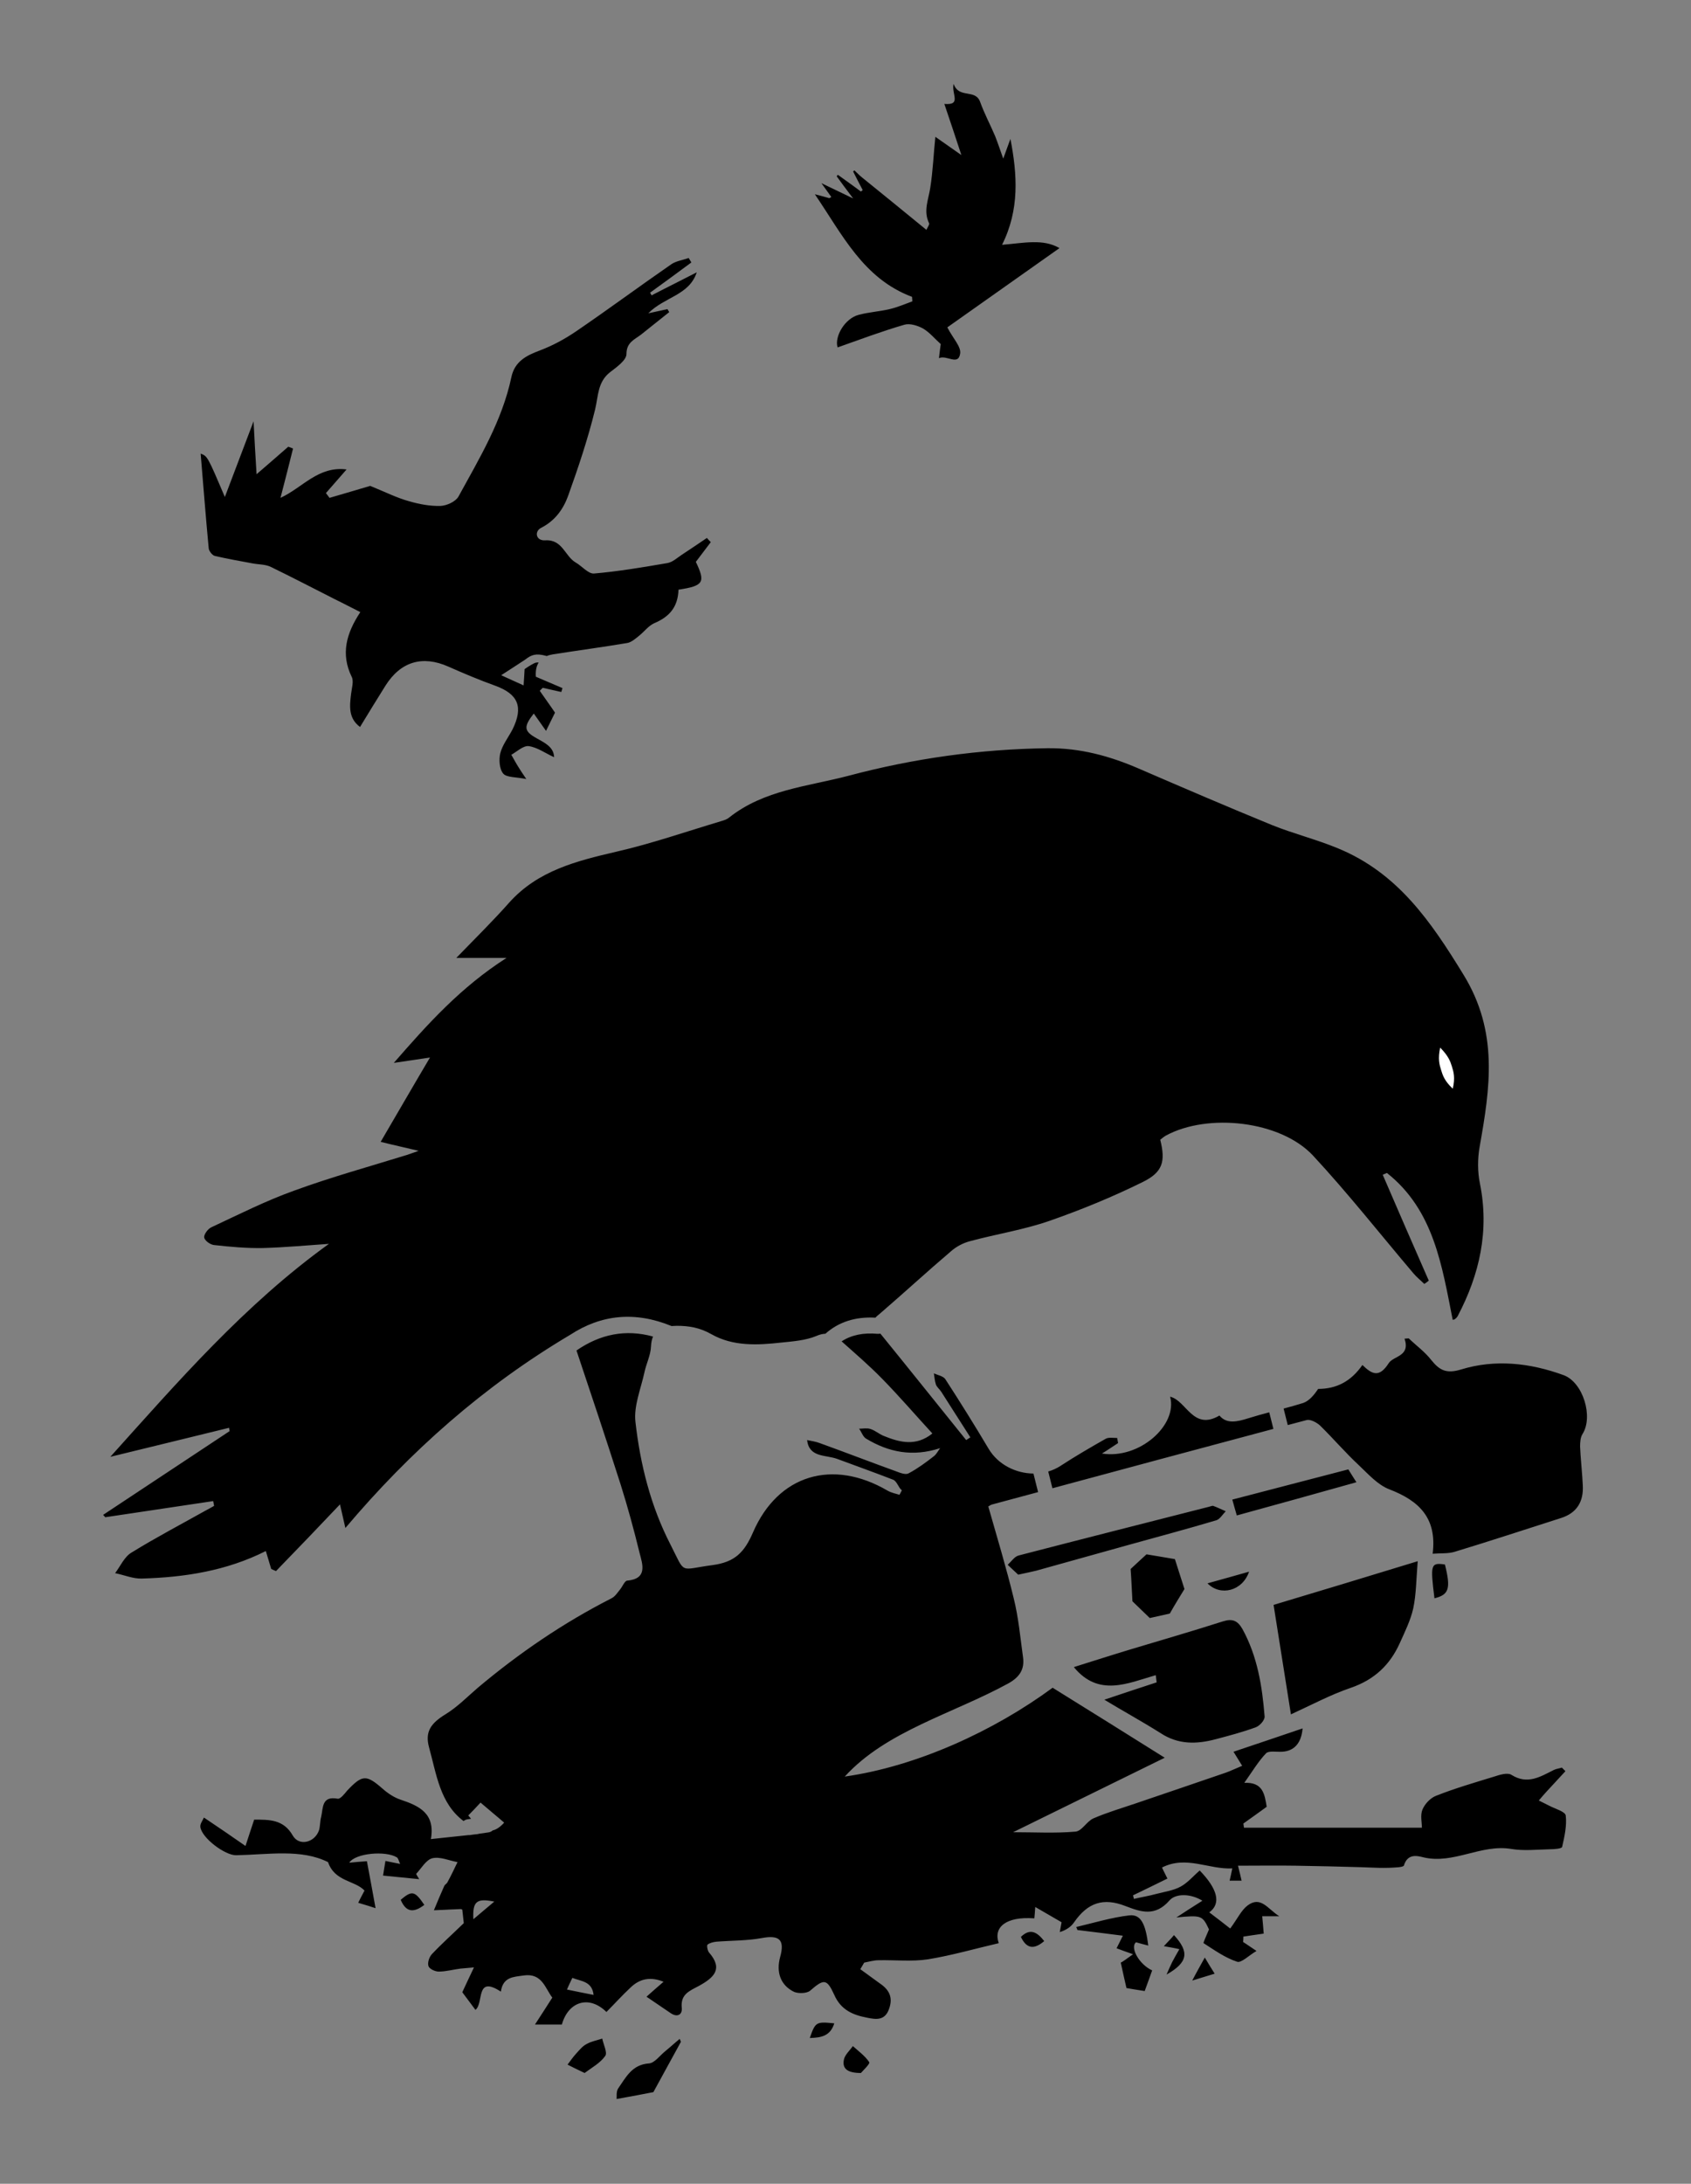 <?xml version="1.0" encoding="UTF-8" standalone="no"?>
<!DOCTYPE svg PUBLIC "-//W3C//DTD SVG 1.1//EN" "http://www.w3.org/Graphics/SVG/1.1/DTD/svg11.dtd">
<svg width="100%" height="100%" viewBox="0 0 639 825" version="1.1" xmlns="http://www.w3.org/2000/svg" xmlns:xlink="http://www.w3.org/1999/xlink" xml:space="preserve" xmlns:serif="http://www.serif.com/" style="fill-rule:evenodd;clip-rule:evenodd;stroke-linejoin:round;stroke-miterlimit:2;">
    <rect x="0" y="0" width="639" height="825" fill="#808080" stroke="none"/>
    <g transform="matrix(1.13,0,0,1.13,-64.414,12.142)">
        <path d="M284.7,671.9C281.7,677.4 278.7,682.8 275.5,688.7C272.5,689.3 268.2,690.1 263.2,691C263.3,690.4 263,688.6 263.7,687.5C266.3,683.8 268.3,679.5 274,679.1C275.9,679 277.7,676.4 279.6,674.9C281.2,673.6 282.7,672.2 284.3,670.9C284.4,671.2 284.6,671.5 284.7,671.9ZM252.5,682.3C249.8,681 248.3,680.3 246.8,679.5C247.7,678.3 248.6,677 249.6,675.9C250.7,674.7 251.8,673.3 253.2,672.6C254.8,671.7 256.6,671.4 258.4,670.8C258.8,672.8 260.2,675.5 259.4,676.6C257.7,679 254.9,680.5 252.5,682.3ZM344.9,682.3C340.6,682.3 338.6,681 339.2,677.9C339.5,676.2 341.2,674.8 342.2,673.3C344.1,675 346.3,676.6 347.7,678.7C348,679.2 345.6,681.5 344.9,682.3ZM327.8,670.6C328.75,667.9 329.275,666.525 330.325,665.9C331.375,665.275 332.95,665.4 336,665.7C334.7,669.8 331.9,670.5 327.8,670.6ZM404.152,488.098C399.071,489.466 393.986,490.834 388.9,492.2C388.4,492.3 388,492.6 387.5,492.9C390.4,503.1 393.5,513.3 396,523.6C397.6,530 398.2,536.7 399.1,543.2C399.7,547.3 398,549.9 394.3,552C375.7,562.2 353.399,567.932 339.5,583.2C363.553,579.795 389.31,568 409.01,553.5C423.01,562.2 430.4,566.8 446.5,576.9C428.8,585.6 412.5,593.6 395.8,601.8C403,601.8 409.9,602.2 416.7,601.6C418.8,601.4 420.4,598.2 422.6,597.2C427.2,595.2 432,593.8 436.7,592.2C446.8,588.8 456.9,585.3 466.9,581.9C468.6,581.3 470.2,580.5 472.4,579.6C471.4,578 470.6,576.7 469.5,574.9C477.3,572.3 484.9,569.7 492.6,567.1C492.2,572 489.8,574.7 485.7,574.9C483.9,575 481.3,574.5 480.4,575.4C477.8,578.1 475.8,581.5 473.1,585.3C479.3,585 479.9,589 480.6,593.3C478.1,595.1 475.5,597 472.8,598.9C472.9,599.4 472.9,599.8 473,600.3L532.5,600.3C532.5,598.5 531.9,596.1 532.7,594.2C533.5,592.3 535.4,590.3 537.3,589.6C543.6,587.1 550.2,585.2 556.7,583.2C558.5,582.6 561.1,581.8 562.4,582.6C567.8,586 572,583.3 576.6,581C577.4,580.6 578.4,580.5 579.3,580.2C579.7,580.6 580.1,581 580.5,581.4C579.581,582.362 578.682,583.344 577.784,584.328L577.016,585.172C576.118,586.156 575.219,587.137 574.3,588.1C573.4,589.1 572.5,590.1 571.6,591.2C572.8,591.8 574,592.4 575.2,593C577.1,594 580.4,594.9 580.6,596.2C581,599.6 580.2,603.2 579.4,606.7C579.3,607.3 576.8,607.5 575.4,607.5C571,607.6 566.6,608.1 562.4,607.4C552.3,605.7 543.1,612.6 533,610.2C530.7,609.6 527.7,609 526.5,612.9C526.3,613.6 523.3,613.6 521.5,613.7C519.272,613.772 517.044,613.689 514.816,613.599L514.234,613.576C513.556,613.549 512.878,613.522 512.2,613.5C504.9,613.3 497.6,613.1 490.3,613C484,612.9 477.8,613 471,613C471.6,615.4 471.9,616.6 472.2,618L468.2,618C468.5,616.6 468.8,615.5 469.1,613.9C461.2,614.3 453.7,609.5 445.6,613.6C446.2,615 446.8,616 447.4,617.3C443.5,619.2 439.7,621.1 435.9,622.9C436,623.3 436.1,623.7 436.2,624.1C438.7,623.5 441.3,623.1 443.8,622.4C446.5,621.7 449.4,621.3 451.8,620C454.2,618.7 456.1,616.4 458.2,614.6C464.1,620.7 465.5,625.6 461.4,628.6C464.3,630.8 466.9,632.8 468.4,634C470.9,630.6 472.1,627.9 474.2,626.3C478.6,623 480.9,627.4 484.8,629.9L479.1,629.9C479.3,632.1 479.5,634.1 479.6,635.7C477.2,636 475,636.4 472.8,636.7C472.8,637.3 472.8,637.9 472.7,638.5C474,639.3 475.2,640.2 477.2,641.5C474.6,643 472.1,645.6 470.7,645.1C466.7,643.8 463.1,641.2 459.5,638.9C459.3,638.8 460.4,636.5 461.3,634.3C459.1,629.6 458.8,629.5 450.4,630.3C453.1,628.5 455.8,626.8 459.1,624.7C455,622.2 450.1,622.3 448.1,624.6C443.3,630.1 438.6,628.5 433.4,626.5C426,623.6 420.8,625.3 416.2,631.9C415.2,633.4 413.6,634.5 411.4,635.2C411.6,634.2 411.8,633.1 412,631.9C409.2,630.3 406.5,628.7 403.2,626.8C403.1,628.5 403,629.6 402.9,630.6C393.5,629.9 389.1,633.5 391,638.9C383.2,640.7 375.3,643 367.3,644.3C362,645.1 356.4,644.5 350.9,644.6C349.2,644.6 347.6,645.1 346,645.4C345.825,645.706 345.631,646.032 345.434,646.359L345.266,646.641C345.069,646.968 344.875,647.294 344.7,647.6C346.9,649.2 349.1,650.8 351.3,652.4C354.4,654.5 355.7,657.1 354.3,660.9C352.9,664.9 349.9,664.4 346.9,663.8C342.2,662.9 338.2,661.2 336,656.2C333.5,650.7 332.5,650.8 327.9,654.8C326.8,655.7 324.1,655.8 322.6,655.2C318,653 316.5,648.6 317.9,643.5C319.5,637.7 317.6,636.1 311.7,637.2C306.8,638.1 301.7,638 296.6,638.4C295.6,638.5 294.3,638.8 293.6,639.4C293.3,639.7 293.6,641.4 294.1,642C298.9,647.5 295.8,650.4 290.7,653.2C287.5,654.9 284.5,656 285,660.6C285.2,662.8 283.5,663.8 281.3,662.3C278.8,660.6 276.3,658.9 273.2,656.8C274.6,655.5 276.5,653.9 278.9,651.8C274.5,650 270.9,650.8 267.9,653.7C265.1,656.3 262.5,659.2 259.8,661.9C253.9,656.1 247,658.5 244.9,666.1L235.9,666.1C238.1,662.7 239.8,660.1 241.7,657.1C239.3,654 238.3,648.8 232.1,649.7C228.8,650.2 225.2,650.1 224.5,655.1C215.9,649.5 218.9,658.9 216,661.2C214.6,659.3 213.1,657.3 211.6,655.3C212.7,653 213.8,650.5 215.5,647C213.3,647.2 212.1,647.3 211,647.4C208.6,647.7 206.1,648.4 203.7,648.4C202.5,648.4 200.6,647.5 200.3,646.6C199.9,645.5 200.5,643.6 201.4,642.6C204.8,639 208.5,635.7 212.1,632.2C212,631.2 211.8,629.5 211.6,627.7C211.6,627.7 211.3,627.5 211,627.5C209.688,627.544 208.394,627.607 207.103,627.672L205.997,627.728C204.706,627.793 203.413,627.856 202.1,627.9C203.2,625.2 204.4,622.4 205.6,619.7C205.8,619.3 206.4,619 206.6,618.6C207.8,616.4 208.9,614.1 210,611.8C207.2,611.3 204.2,609.9 201.6,610.5C199.5,611 197.9,613.9 196.2,615.7C196.1,615.8 196.6,616.5 197.2,617.5C193,617.1 189.3,616.7 185.1,616.3C185.4,614.5 185.6,613.1 185.9,611.4C187.6,611.8 188.9,612 190.8,612.4C190.4,611.5 190.2,610.5 189.7,610.2C185.9,607.9 175.8,608.8 173.8,612C176,611.8 177.8,611.6 179.7,611.5C180.7,616.7 181.6,621.8 182.6,627.2C181.1,626.7 179.2,626.1 176.8,625.4C177.6,623.7 178.3,622.5 178.9,621.3C175.5,617.8 169,618.4 166.7,611.8C157.7,607.3 146.7,609.3 136,609.5C132.3,609.6 124.4,603.7 124,600C123.9,599 124.7,598 125.2,596.9C129.8,600 134.1,602.9 139.1,606.4C140.3,602.8 141.1,600.2 142,597.6C147.1,597.6 151.8,597.5 154.9,602.9C157,606.6 162.3,605.3 163.7,601.1C163.887,600.444 163.965,599.744 164.036,599.041L164.064,598.759C164.135,598.056 164.213,597.356 164.4,596.7C165.1,593.7 164.5,589.6 169.9,590.6C170.8,590.8 172.2,589 173.1,587.9C178.2,582.5 179.5,582.5 185,587.3C186.7,588.8 188.8,590.2 190.9,590.9C197.2,593 202.6,595.5 201.1,604.1C205.483,603.63 209.437,603.222 213.538,602.779C213.729,602.793 213.924,602.787 214.121,602.759L215.342,602.583C215.891,602.523 216.443,602.462 217,602.4L216.966,602.349L220.364,601.859C220.907,601.781 221.389,601.543 221.768,601.201C223.046,600.912 224.3,600.037 225.6,598.6C223.2,596.5 220.7,594.5 217.7,591.9C216.2,593.5 214.9,594.9 213.6,596.2C213.915,596.594 214.224,596.964 214.528,597.312L213.36,597.48C212.851,597.554 212.396,597.767 212.029,598.075C204.122,592.143 202.976,582.43 200.5,573.5C199,568.1 201.2,565.3 206.1,562.3C210,559.9 213.3,556.5 216.8,553.5C230.6,541.9 245.4,531.8 261.5,523.6C262.7,523 263.5,521.7 264.4,520.6C265.2,519.6 265.9,517.8 266.7,517.7C273.6,517.1 271.9,512.3 270.9,508.5C269,500.7 266.9,493 264.5,485.4C259.727,470.486 254.757,455.571 249.785,440.753C257.686,435.301 266.186,433.552 275.384,436.09C275.004,436.966 274.769,438.052 274.7,439.4C274.6,442.3 273.1,445.2 272.5,448.1C271.3,453.6 268.9,459.3 269.5,464.6C271.1,478.8 274.6,492.8 281.2,505.6C286.4,515.8 283.9,514 295.3,512.5C302.7,511.5 305.9,508.3 308.8,501.6C317.2,482.2 335.5,476.9 353.8,487.6C355,488.3 356.5,488.6 357.8,489C358.1,488.5 358.3,488 358.6,487.5C357.4,486.6 356.982,484.417 355.582,483.917C349.382,481.517 343.13,479.284 336.93,476.984C333.03,475.584 327.6,476.6 326.9,470.7C328.3,471 329.8,471.2 331.1,471.7C339.7,474.8 348.2,478.1 356.8,481.2C358.1,481.7 359.9,482.4 360.9,481.8C363.9,480.2 366.6,478.2 369.3,476.1C370.2,475.4 370.7,474.3 371.4,473.4C362.2,476.4 354.2,474.8 346.6,470.2C345.6,469.6 345.1,468 344.3,466.9C345.6,466.9 347,466.6 348.1,467C349.7,467.5 351,468.7 352.5,469.3C357.9,471.5 363.3,472.9 368.8,468.5C363.1,462.3 357.7,456 351.9,450.1C347.639,445.743 343.004,441.76 338.447,437.699C341.761,435.544 345.783,434.749 350.462,435.18C350.787,435.21 351.104,435.18 351.402,435.1C361.052,446.966 370.53,458.833 380.1,470.7C380.6,470.4 381,470.1 381.5,469.8C380.1,467.569 378.681,465.357 377.259,463.147L376.041,461.253C374.619,459.043 373.2,456.831 371.8,454.6C371.3,453.8 370.4,453.1 370,452.2C369.6,451 369.5,449.7 369.3,448.4C370.6,449 372.4,449.3 373.1,450.3C378.1,458 382.9,465.7 387.6,473.6C390.72,478.865 396.671,481.848 402.596,481.891L404.152,488.098ZM248.335,650.64C247.663,652.075 247.084,653.238 246.6,654.4C247.537,654.588 248.446,654.775 249.349,654.963L250.432,655.187C252.058,655.525 253.7,655.862 255.5,656.2C255,651.6 251.4,651.7 248.4,650.5L248.335,650.64ZM435.9,642.6C433.3,641.7 432,641.2 430.4,640.6C431,639.4 431.5,638.4 432.5,636.4C427.1,635.7 422.2,635.1 417.3,634.5C417.2,634.2 417.1,633.9 416.9,633.5C422.8,632.1 428.7,630.3 434.7,629.6C438.5,629.2 440.1,632.4 441,639.7C439.5,639.3 438.2,639 436.9,638.6C434.8,640.3 437.9,646 442.3,648C441.5,650.2 440.7,652.5 439.8,654.9C437.2,654.5 434.8,654.1 433.7,653.9C433,650.9 432.5,648.6 431.8,645.4C432.3,645.2 433.7,644.2 435.9,642.6ZM459.9,643.7C461.2,645.9 462,647.2 463.2,649.1C460.7,649.9 458.8,650.4 455.7,651.4C457.2,648.5 458.3,646.6 459.9,643.7ZM446.2,639.9C447.7,638.3 448.7,637.3 449.6,636.2C454.8,641.9 454.3,645.3 447.1,649.4C447.9,647.6 448.4,646.4 449,645.2C449.7,643.9 450.4,642.6 451.4,640.9C449.7,640.5 448.4,640.3 446.2,639.9ZM406.2,638.2C404.5,639.65 403.025,640.3 401.738,640.088C400.45,639.875 399.35,638.8 398.4,636.8C401.4,633.9 403.7,635 406.2,638.2ZM215.3,630.9C216.6,629.8 217.75,628.825 218.875,627.875C220,626.925 221.1,626 222.3,625C216.4,623.8 215,624.9 215.3,630.9ZM198.9,626.1C197.25,627.35 195.75,628.05 194.425,627.875C193.1,627.7 191.95,626.65 191,624.4C194.8,621.2 195.7,621.4 198.9,626.1ZM426.3,557.5C432.6,555.4 438.2,553.5 443.8,551.7C443.7,550.9 443.6,550.1 443.5,549.3C434.1,552 424.4,556.7 416.1,546.6C422.5,544.6 428.7,542.6 435,540.7C445.3,537.6 455.7,534.6 466,531.3C469.2,530.3 470.9,531.1 472.5,533.9C477.5,543 479.1,553 479.9,563.1C480,564.3 478.3,566.2 477,566.7C472.7,568.3 468.1,569.5 463.6,570.7C457.2,572.4 451,572.6 445,568.6C438.8,564.7 432.4,561.2 426.3,557.5ZM531.1,511.2C530.6,517.3 530.6,522.3 529.6,527C528.7,531 526.8,534.8 525.1,538.6C521.8,545.9 516.6,550.8 508.8,553.5C502,555.8 495.5,559.3 488.7,562.4C486.8,550.3 484.9,538.4 482.9,525.8C497.9,521.3 513.5,516.6 531.1,511.2ZM453.1,520.5C451.7,522.8 450,525.5 448.2,528.7C446.8,529 444.2,529.6 441.5,530.2C439.8,528.6 437.6,526.4 435.7,524.6C435.5,521.3 435.4,518 435.1,513.8C436.2,512.8 438.2,510.9 440.4,508.9C443,509.3 446.2,509.9 449.9,510.5C450.8,513.4 452,517 453.1,520.5ZM540.2,512.3C541.2,516.3 541.55,518.825 541.038,520.5C540.525,522.175 539.15,523 536.7,523.6C535.3,512.3 535.4,511.6 540.2,512.3ZM474.7,514.7C473.6,517.95 471.2,520.025 468.538,520.738C465.875,521.45 462.95,520.8 460.8,518.6C465.8,517.2 470.2,516 474.7,514.7ZM333.019,435.153C332.105,435.176 331.111,435.41 330,435.9C326.4,437.4 322.2,437.7 318.3,438.1C310.3,439 302.1,439.4 294.9,435.3C291,433.1 287.4,432.5 283.3,432.5C282.707,432.512 282.133,432.537 281.583,432.582C269.33,427.557 258.041,428.743 247.7,435.5C218.7,452.7 194.1,474.5 172.5,500.1C171.9,497.6 171.4,495.1 170.7,492.2C163.4,499.9 156.4,507.2 149.3,514.5C149.081,514.412 148.843,514.306 148.603,514.197L148.397,514.103C148.157,513.994 147.919,513.887 147.7,513.8C147.1,511.9 146.6,510 145.9,507.8C132.8,514.4 118.8,516.6 104.4,517C101.5,517.1 98.5,515.8 95.5,515.2C97.3,512.8 98.6,509.7 101,508.3C109.1,503.3 117.5,498.9 125.7,494.3C126.7,493.8 127.7,493.2 128.6,492.7C128.5,492.2 128.4,491.6 128.3,491.1C116.3,492.9 104.2,494.7 92.2,496.5C92,496.2 91.7,496 91.5,495.7C105.6,486.4 119.7,477 133.8,467.7C133.756,467.525 133.732,467.369 133.709,467.216L133.691,467.084C133.668,466.931 133.644,466.775 133.6,466.6C120.4,469.8 107.2,473.1 93.9,476.3C116.4,451.3 138.7,425.5 167,405.1C159.6,405.6 152.3,406.3 144.9,406.5C139.5,406.6 134,406.1 128.6,405.5C127.4,405.4 125.5,404.1 125.3,403C125.1,402.1 126.4,400.2 127.6,399.6C136.8,395.3 145.9,390.7 155.4,387.3C167.7,382.8 180.4,379.3 193,375.4C193.9,375.1 194.8,374.8 197,374C192.4,372.9 189.1,372.2 184.3,371C190.1,361.1 195.4,351.9 200.8,342.8C197.7,343.3 194,343.8 188.7,344.6C200.2,331.4 211.1,319.3 226.4,309.5L209.6,309.5C216,302.9 221.9,297.1 227.3,291C236.9,280.3 249.8,277.1 263.1,274C274.9,271.3 286.4,267.3 298.1,263.8C299.1,263.5 300.1,263.2 300.8,262.6C312.5,253.3 327.1,252.2 340.8,248.6C362.6,242.8 384.7,239.7 407.4,239.4C418.2,239.3 428.1,242 437.8,246.2C452.6,252.6 467.5,259 482.4,265.1C489.6,268 497.3,269.9 504.5,272.9C524.4,281.1 535.5,297.3 546.4,315.1C558.2,334.3 555.3,353 551.8,372.7C551.1,376.7 551.1,381 551.9,384.9C555.1,400.7 551.8,415.3 544.5,429.2C544.3,429.6 543.9,430 543.5,430.3C543.4,430.4 543.2,430.4 542.8,430.5C539.2,412.4 536.5,393.8 520.8,381.4C520.3,381.6 519.9,381.8 519.4,382C524.5,393.8 529.6,405.6 534.8,417.4C534.3,417.8 533.8,418.2 533.3,418.5C532.1,417.3 530.7,416.2 529.7,415C518.5,401.8 507.8,388.2 496.1,375.6C485.2,363.9 460.9,361.3 446.9,368.9C446.2,369.3 445.6,369.8 445,370.3C446.8,377.5 445.9,381.1 439.2,384.4C429.1,389.4 418.6,393.7 408,397.4C399.4,400.4 390.3,401.8 381.4,404.2C379.1,404.8 376.8,406 375,407.6C367,414.4 359.3,421.5 351.4,428.3C350.782,428.815 350.187,429.283 349.758,429.781C343.042,429.405 337.457,431.203 333.019,435.153ZM397.5,515.7C396.7,514.9 395.3,513.7 394,512.4C395.2,511.3 396.2,509.7 397.6,509.3C418.8,503.8 440.1,498.4 461.3,493C461.8,492.9 462.4,492.6 462.7,492.7C464.1,493.2 465.5,493.9 466.9,494.5C465.9,495.5 465,497.1 463.8,497.5C454.1,500.4 444.3,503 434.6,505.7C424.2,508.6 413.8,511.5 403.4,514.4C401.8,514.8 400.2,515.1 397.5,515.7ZM486.255,460.168C488.457,459.586 490.648,458.982 492.8,458.3C494.8,457.6 496.4,455.7 497.8,453.6C503.9,453.6 508.8,451.1 512.6,445.6C515.8,448.7 518.2,450 521.4,445C523,442.5 528.7,442.8 526.7,436.8C527.2,436.8 527.6,436.7 528.1,436.7C530.6,439.1 533.5,441.2 535.6,443.9C538.4,447.4 540.7,448.6 545.6,447.1C557,443.6 568.7,444.9 579.9,449C586.4,451.4 589.9,462.9 586.2,468.7C585.5,469.8 585.4,471.5 585.4,472.9C585.488,474.781 585.632,476.662 585.785,478.544L585.915,480.156C586.068,482.037 586.212,483.919 586.3,485.8C586.6,491.2 584.4,495.1 578.9,496.8C567,500.6 555.2,504.5 543.3,508.1C541.2,508.7 538.8,508.5 536.1,508.7C537.6,496.7 531.5,491 521.7,487.2C517.7,485.7 514.5,482 511.3,479C506.8,474.8 502.8,470.1 498.4,465.8C497.3,464.8 495.2,463.7 494,464C491.88,464.562 489.76,465.124 487.639,465.688L486.255,460.168ZM470.6,495.9C470,493.9 469.7,492.7 469.1,490.6C481.9,487.3 494.7,483.9 507.9,480.5C508.6,481.6 509.3,482.8 510.6,484.8C497.1,488.6 484.1,492.2 470.6,495.9ZM407.542,481.211C408.998,480.783 410.401,480.15 411.7,479.3C416.6,476.1 421.6,473.2 426.7,470.3C427.7,469.7 429.3,470 430.6,470C430.7,470.6 430.8,471.1 430.9,471.7C429.2,472.8 427.5,474 425.5,475.2C438,477.2 450.9,465.7 448.3,456.2C453.8,457.5 455.9,467.7 464.8,462.5C467.2,465.4 470.7,464.6 474.5,463.4C476.785,462.676 479.114,462.04 481.453,461.424L482.842,466.964C458.176,473.53 433.554,480.18 408.945,486.808L407.542,481.211ZM237.143,210.744C236.338,212.002 236.059,213.618 236.2,215.5C239.3,216.8 242.2,218.1 245.1,219.3C245,219.7 244.8,220.2 244.7,220.6C242.6,220.1 240.5,219.7 238.5,219.2C238.2,219.5 237.8,219.9 237.5,220.2C239.2,222.7 241,225.1 242.6,227.5C241.9,228.9 241.1,230.6 239.6,233.6C238.4,231.9 237,229.9 235.5,227.8C232,232.3 232.2,233.7 236.5,236.1C239.4,237.7 242.2,239.1 242.3,242.4C239.4,241.1 236.7,239.1 233.8,238.7C232,238.5 229.9,240.5 228,241.6C228.8,243 229.6,244.5 230.5,245.9C231,246.7 231.5,247.5 233,249.7C229.5,249 226.4,249.2 225.3,247.9C224,246.4 223.8,243.2 224.3,241.1C225,238.3 227,235.8 228.4,233.1C232.1,225.6 230.3,221.3 222.6,218.5C217.3,216.6 212.1,214.4 206.9,212.1C198.3,208.3 191,210.4 185.9,218.5C183.1,223 180.3,227.5 177.4,232.3C173.5,229.4 173.9,225.4 174.4,221.3C174.6,219.4 175.4,217 174.6,215.5C170.9,207.9 172.8,201 177.5,193.9C174.5,192.4 171.7,190.9 169,189.6C161.9,186 154.8,182.3 147.6,178.8C145.8,177.9 143.5,178 141.4,177.6C137.2,176.8 133,176.1 128.8,175.1C128,174.9 126.9,173.5 126.8,172.6C125.8,162.1 125,151.5 124.1,140.9C126.4,141.8 126.4,141.8 132.2,155.4C135.6,146.4 138.6,138.5 141.8,130.1C142.1,135.9 142.4,141.5 142.8,147.8C146.5,144.6 150,141.6 153.4,138.6L155,139.2C153.7,144.4 152.4,149.6 150.8,155.7C158.2,152.3 163.4,145 172.9,146.2C170.3,149.2 168.2,151.6 166,154.1C166.175,154.319 166.35,154.557 166.525,154.797L166.675,155.003C166.85,155.243 167.025,155.481 167.2,155.7C172.3,154.2 177.5,152.7 180.8,151.7C186,153.8 189.7,155.7 193.7,156.8C197.1,157.8 200.8,158.5 204.3,158.4C206.4,158.3 209.3,157 210.3,155.3C217.3,142.5 224.9,130 228,115.4C229.1,110.1 233,108.1 237.6,106.4C241.8,104.8 245.9,102.6 249.7,100C260.4,92.7 270.8,85 281.5,77.6C283.1,76.5 285.4,76.2 287.3,75.5L288.2,77C283.6,80.4 279,83.8 274.4,87.1C274.6,87.4 274.7,87.7 274.9,88C279.9,85.4 285,82.9 290,80.3C287.5,88 279.2,88.5 273.8,94C276.5,93.4 278.3,93 280.2,92.6C280.4,92.9 280.6,93.3 280.8,93.6C279.444,94.694 278.068,95.787 276.691,96.881L275.509,97.819C274.132,98.912 272.756,100.006 271.4,101.1C269.2,102.8 266.5,103.7 266.5,107.6C266.5,109.7 263.2,112 261,113.7C256.8,117 257.1,121.7 256,126.2C253.6,136 250.4,145.5 247,155C245.4,159.4 242.7,163.3 238,165.7C235.6,166.9 236.2,170.1 239.3,169.9C245.1,169.5 245.9,175.2 249.5,177.3C251.6,178.5 253.7,181.1 255.6,181C263.8,180.3 272,178.9 280.2,177.5C281.9,177.2 283.4,175.8 284.9,174.8C287.8,172.9 290.6,171 293.4,169.1C293.9,169.7 294.3,170.1 294.7,170.5C293,172.7 291.4,174.9 289.7,177.1C293,184 292.3,185.1 283.9,186.4C283.7,192.1 281,195.4 275.8,197.6C273.8,198.5 272.4,200.5 270.6,201.9C269.5,202.8 268.2,203.9 266.9,204.2C258.6,205.6 250.3,206.7 242,208C241.172,208.129 240.441,208.329 239.804,208.594C239.725,208.556 239.642,208.525 239.554,208.502C237.874,208.064 236.701,207.962 235.639,208.188C234.638,208.401 233.713,208.905 232.569,209.82C229.487,211.809 227.59,213.106 224.6,215C227.9,216.5 229.7,217.3 232.1,218.4C232.237,216.551 232.327,214.984 232.434,212.959C233.462,212.197 235.549,210.933 236.193,210.796C236.492,210.733 236.802,210.719 237.143,210.744ZM375.921,17.359C377.743,22.372 383.206,18.818 384.8,23.4C386.2,27.3 388.2,31 389.8,34.8C390.7,37.1 391.5,39.5 392.5,42.3C393.4,39.7 394.2,37.7 394.9,35.7C397.2,47.6 398,59.3 392.1,71.1C399.5,70.5 405.8,69 411.3,72.2C398.6,81.2 386,90.1 373.8,98.7C375.7,102.4 378.4,105.1 378.1,107.4C377.5,111.7 373.6,107.8 371,109C371.2,107.2 371.4,105.6 371.6,104.3C369.6,102.5 367.9,100.4 365.7,99.1C363.9,98.1 361.3,97.3 359.5,97.8C351.9,100 344.5,102.8 337.1,105.4C336,101.8 339.5,95.7 344.2,94.5C347.6,93.6 351.1,93.4 354.5,92.6C357.1,92 359.6,90.9 362.1,90C362.1,89.781 362.081,89.563 362.059,89.344L362.041,89.156C362.019,88.938 362,88.719 362,88.5C345.7,82.4 338.7,67.7 329.5,54.2C331.5,54.7 332.9,55.1 334.3,55.5C334.4,55.5 334.6,55.4 335,55.1C334.1,53.8 333.1,52.5 331.7,50.5C335.2,52.2 338.1,53.6 342.3,55.6C339.9,52.4 338.3,50.3 336.8,48.2C336.9,48 337.1,47.8 337.2,47.7C339.8,49.6 342.4,51.4 344.9,53.3C345.1,53.1 345.3,53 345.5,52.8C344.4,50.7 343.3,48.6 342.3,46.6C342.4,46.5 342.6,46.3 342.7,46.2C343.6,47 344.4,47.9 345.3,48.6C352.3,54.3 359.4,60 366.8,66.1C367.3,65 367.9,64.3 367.7,63.9C365.7,59.8 367.5,56 368.1,52C369,46.3 369.2,40.6 369.8,35C372.1,36.6 374.8,38.5 378.5,41.1C376.4,34.7 374.7,29.6 372.8,24C378.7,24.5 375.1,20.7 375.9,17.3L375.921,17.359Z" style="fill-rule:nonzero;"/>
    </g>
    <g transform="matrix(0.063,0.205,-0.159,0.049,553.17,313.583)">
        <path d="M391.745,183.652C401.594,183.652 412.243,183.494 429.59,196.569C412.215,209.575 401.594,209.485 391.745,209.485C381.896,209.485 371.806,209.327 353.9,196.569C371.987,184.423 381.896,183.652 391.745,183.652Z" style="fill:white;"/>
    </g>
</svg>
